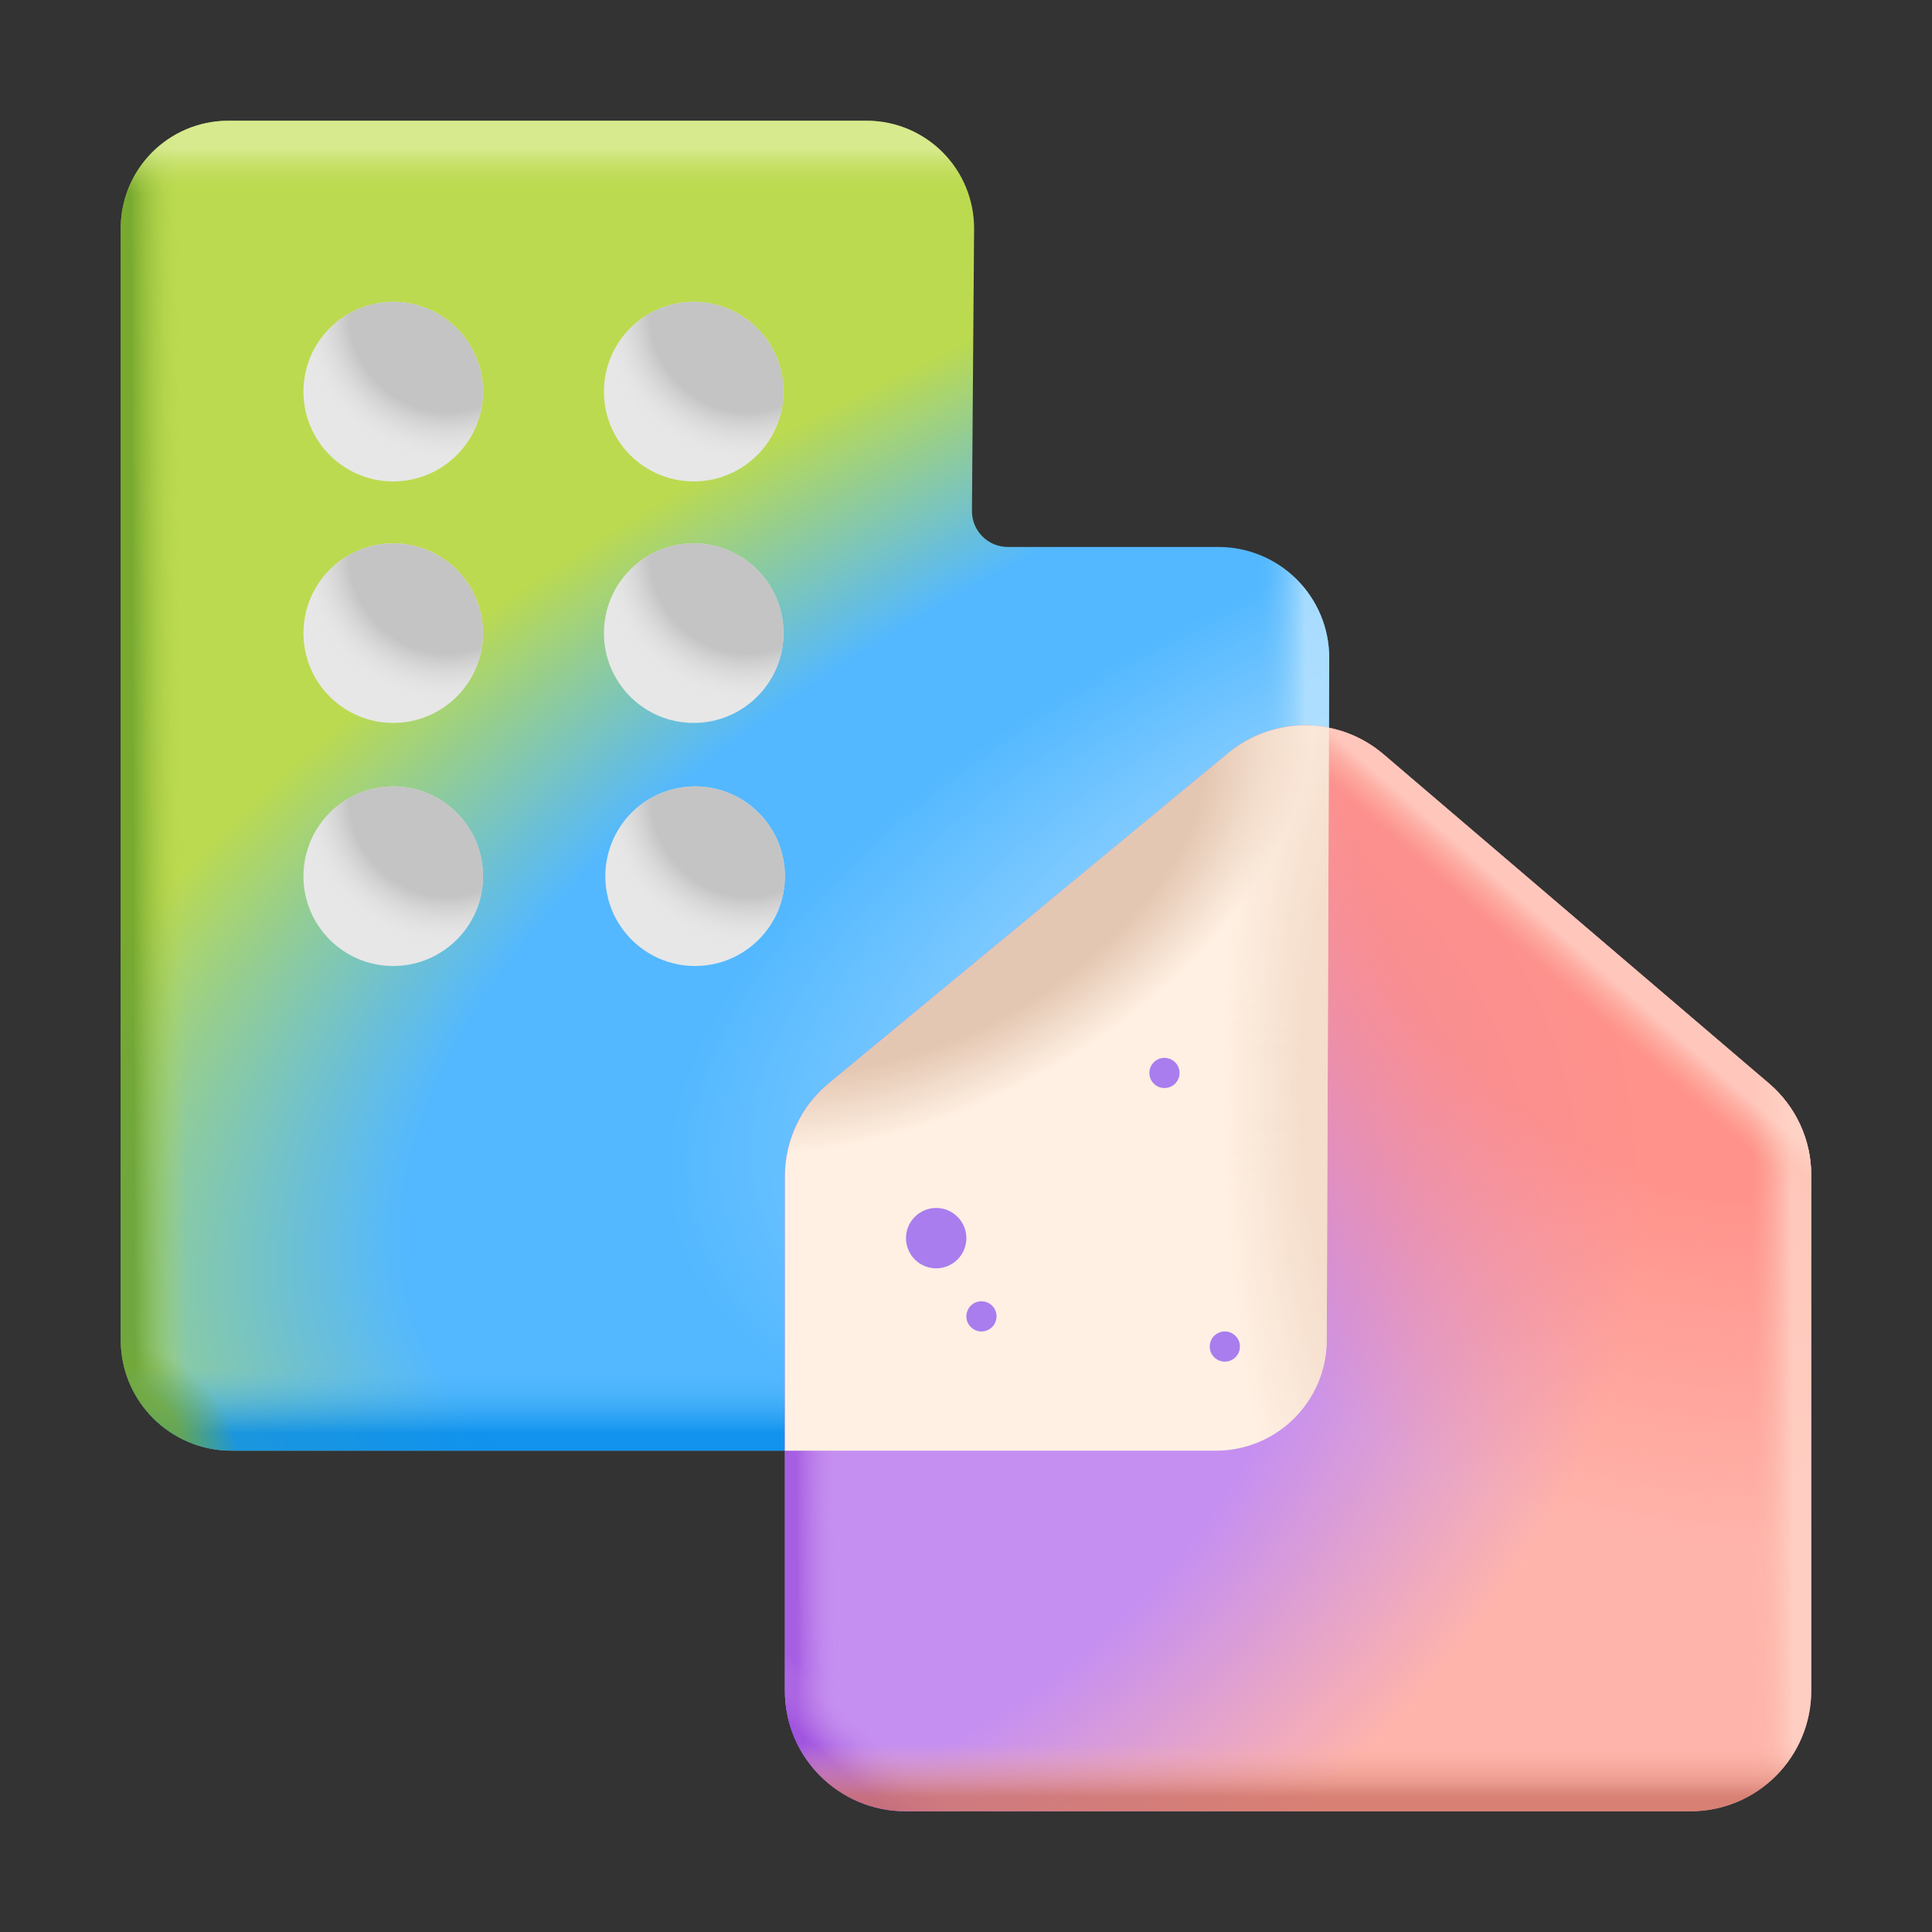 <svg width="64" height="64" viewBox="0 0 64 64" fill="none" xmlns="http://www.w3.org/2000/svg">
<rect x="0" y="0" width="64" height="64" fill="#333333" stroke="none"/>
<path d="M4 7.565C4 5.596 5.596 4 7.565 4H28.703C30.683 4 32.283 5.613 32.268 7.593L32.197 16.921C32.192 17.581 32.725 18.119 33.385 18.119H40.359C42.393 18.119 44.04 19.772 44.032 21.806L43.951 44.396C43.943 46.42 42.301 48.056 40.277 48.056H7.673C5.645 48.056 4 46.412 4 44.383V7.565Z" fill="url(#paint0_radial_12721_95476)"/>
<path d="M4 7.565C4 5.596 5.596 4 7.565 4H28.703C30.683 4 32.283 5.613 32.268 7.593L32.197 16.921C32.192 17.581 32.725 18.119 33.385 18.119H40.359C42.393 18.119 44.04 19.772 44.032 21.806L43.951 44.396C43.943 46.42 42.301 48.056 40.277 48.056H7.673C5.645 48.056 4 46.412 4 44.383V7.565Z" fill="url(#paint1_linear_12721_95476)" fill-opacity="0.8"/>
<path d="M4 7.565C4 5.596 5.596 4 7.565 4H28.703C30.683 4 32.283 5.613 32.268 7.593L32.197 16.921C32.192 17.581 32.725 18.119 33.385 18.119H40.359C42.393 18.119 44.04 19.772 44.032 21.806L43.951 44.396C43.943 46.42 42.301 48.056 40.277 48.056H7.673C5.645 48.056 4 46.412 4 44.383V7.565Z" fill="url(#paint2_linear_12721_95476)" fill-opacity="0.8"/>
<path d="M4 7.565C4 5.596 5.596 4 7.565 4H28.703C30.683 4 32.283 5.613 32.268 7.593L32.197 16.921C32.192 17.581 32.725 18.119 33.385 18.119H40.359C42.393 18.119 44.04 19.772 44.032 21.806L43.951 44.396C43.943 46.42 42.301 48.056 40.277 48.056H7.673C5.645 48.056 4 46.412 4 44.383V7.565Z" fill="url(#paint3_radial_12721_95476)" fill-opacity="0.8"/>
<circle cx="13.026" cy="12.974" r="2.974" fill="#E7E7E7"/>
<circle cx="13.026" cy="12.974" r="2.974" fill="url(#paint4_radial_12721_95476)"/>
<circle cx="22.98" cy="12.974" r="2.974" fill="#E7E7E7"/>
<circle cx="22.98" cy="12.974" r="2.974" fill="url(#paint5_radial_12721_95476)"/>
<circle cx="22.98" cy="20.974" r="2.974" fill="#E7E7E7"/>
<circle cx="22.98" cy="20.974" r="2.974" fill="url(#paint6_radial_12721_95476)"/>
<circle cx="23.026" cy="29.026" r="2.974" fill="#E7E7E7"/>
<circle cx="23.026" cy="29.026" r="2.974" fill="url(#paint7_radial_12721_95476)"/>
<circle cx="13.026" cy="20.974" r="2.974" fill="#E7E7E7"/>
<circle cx="13.026" cy="20.974" r="2.974" fill="url(#paint8_radial_12721_95476)"/>
<circle cx="13.026" cy="29.026" r="2.974" fill="#E7E7E7"/>
<circle cx="13.026" cy="29.026" r="2.974" fill="url(#paint9_radial_12721_95476)"/>
<path d="M26 38.968C26 37.776 26.532 36.646 27.451 35.887L40.688 24.946C42.185 23.709 44.354 23.726 45.831 24.987L58.598 35.889C59.488 36.649 60 37.76 60 38.929V56.002C60 58.21 58.21 60 56.002 60H29.998C27.79 60 26 58.21 26 56.002V38.968Z" fill="url(#paint10_radial_12721_95476)"/>
<path d="M26 38.968C26 37.776 26.532 36.646 27.451 35.887L40.688 24.946C42.185 23.709 44.354 23.726 45.831 24.987L58.598 35.889C59.488 36.649 60 37.76 60 38.929V56.002C60 58.21 58.21 60 56.002 60H29.998C27.79 60 26 58.21 26 56.002V38.968Z" fill="url(#paint11_radial_12721_95476)" fill-opacity="0.8"/>
<path d="M26 38.968C26 37.776 26.532 36.646 27.451 35.887L40.688 24.946C42.185 23.709 44.354 23.726 45.831 24.987L58.598 35.889C59.488 36.649 60 37.76 60 38.929V56.002C60 58.21 58.21 60 56.002 60H29.998C27.79 60 26 58.21 26 56.002V38.968Z" fill="url(#paint12_linear_12721_95476)" fill-opacity="0.8"/>
<path d="M26 38.968C26 37.776 26.532 36.646 27.451 35.887L40.688 24.946C42.185 23.709 44.354 23.726 45.831 24.987L58.598 35.889C59.488 36.649 60 37.76 60 38.929V56.002C60 58.21 58.21 60 56.002 60H29.998C27.79 60 26 58.21 26 56.002V38.968Z" fill="url(#paint13_linear_12721_95476)" fill-opacity="0.8"/>
<path d="M26 38.968C26 37.776 26.532 36.646 27.451 35.887L40.688 24.946C42.185 23.709 44.354 23.726 45.831 24.987L58.598 35.889C59.488 36.649 60 37.76 60 38.929V56.002C60 58.21 58.21 60 56.002 60H29.998C27.79 60 26 58.21 26 56.002V38.968Z" fill="url(#paint14_linear_12721_95476)" fill-opacity="0.8"/>
<path fill-rule="evenodd" clip-rule="evenodd" d="M44.024 24.108L43.951 44.396C43.943 46.42 42.301 48.056 40.277 48.056H26V38.968C26 37.776 26.532 36.647 27.451 35.887L40.688 24.946C41.644 24.156 42.875 23.878 44.024 24.108Z" fill="url(#paint15_radial_12721_95476)"/>
<path fill-rule="evenodd" clip-rule="evenodd" d="M44.024 24.108L43.951 44.396C43.943 46.42 42.301 48.056 40.277 48.056H26V38.968C26 37.776 26.532 36.647 27.451 35.887L40.688 24.946C41.644 24.156 42.875 23.878 44.024 24.108Z" fill="url(#paint16_radial_12721_95476)" fill-opacity="0.4"/>
<circle cx="38.574" cy="35.543" r="0.5" transform="rotate(-90 38.574 35.543)" fill="#A97DEE"/>
<circle cx="32.512" cy="43.606" r="0.5" transform="rotate(-90 32.512 43.606)" fill="#A97DEE"/>
<circle cx="40.574" cy="44.606" r="0.5" transform="rotate(-90 40.574 44.606)" fill="#A97DEE"/>
<circle cx="31.012" cy="41.015" r="1" transform="rotate(-90 31.012 41.015)" fill="#A97DEE"/>
<defs>
<radialGradient id="paint0_radial_12721_95476" cx="0" cy="0" r="1" gradientUnits="userSpaceOnUse" gradientTransform="translate(55.25 31.056) rotate(-106.975) scale(38.424 85.636)">
<stop offset="0.195" stop-color="#A0D8FF"/>
<stop offset="0.405" stop-color="#53B8FF"/>
<stop offset="0.51" stop-color="#53B8FF"/>
<stop offset="0.696" stop-color="#BCDA4F"/>
</radialGradient>
<linearGradient id="paint1_linear_12721_95476" x1="44.032" y1="27.116" x2="4" y2="27.257" gradientUnits="userSpaceOnUse">
<stop offset="0.019" stop-color="#BAE4FF"/>
<stop offset="0.057" stop-color="#6EC3F9" stop-opacity="0"/>
<stop offset="0.947" stop-color="#BCDA50" stop-opacity="0"/>
<stop offset="0.99" stop-color="#679E28"/>
</linearGradient>
<linearGradient id="paint2_linear_12721_95476" x1="24.016" y1="4" x2="24.016" y2="48.056" gradientUnits="userSpaceOnUse">
<stop offset="0.021" stop-color="#DDEE9D"/>
<stop offset="0.055" stop-color="#BCDA50" stop-opacity="0"/>
<stop offset="0.938" stop-color="#57BAF8" stop-opacity="0"/>
<stop offset="0.987" stop-color="#0089EA"/>
</linearGradient>
<radialGradient id="paint3_radial_12721_95476" cx="0" cy="0" r="1" gradientUnits="userSpaceOnUse" gradientTransform="translate(4.625 47.299) rotate(35.819) scale(7.258 5.087)">
<stop offset="0.206" stop-color="#75A936"/>
<stop offset="0.5" stop-color="#75A936" stop-opacity="0"/>
</radialGradient>
<radialGradient id="paint4_radial_12721_95476" cx="0" cy="0" r="1" gradientUnits="userSpaceOnUse" gradientTransform="translate(14.656 10.535) rotate(139.685) scale(6.038 6.343)">
<stop offset="0.501" stop-color="#C4C4C4"/>
<stop offset="0.777" stop-color="#E8E8E8" stop-opacity="0"/>
</radialGradient>
<radialGradient id="paint5_radial_12721_95476" cx="0" cy="0" r="1" gradientUnits="userSpaceOnUse" gradientTransform="translate(24.61 10.535) rotate(139.685) scale(6.038 6.343)">
<stop offset="0.501" stop-color="#C4C4C4"/>
<stop offset="0.777" stop-color="#E8E8E8" stop-opacity="0"/>
</radialGradient>
<radialGradient id="paint6_radial_12721_95476" cx="0" cy="0" r="1" gradientUnits="userSpaceOnUse" gradientTransform="translate(24.61 18.535) rotate(139.685) scale(6.038 6.343)">
<stop offset="0.501" stop-color="#C4C4C4"/>
<stop offset="0.777" stop-color="#E8E8E8" stop-opacity="0"/>
</radialGradient>
<radialGradient id="paint7_radial_12721_95476" cx="0" cy="0" r="1" gradientUnits="userSpaceOnUse" gradientTransform="translate(24.656 26.588) rotate(139.685) scale(6.038 6.343)">
<stop offset="0.501" stop-color="#C4C4C4"/>
<stop offset="0.777" stop-color="#E8E8E8" stop-opacity="0"/>
</radialGradient>
<radialGradient id="paint8_radial_12721_95476" cx="0" cy="0" r="1" gradientUnits="userSpaceOnUse" gradientTransform="translate(14.656 18.535) rotate(139.685) scale(6.038 6.343)">
<stop offset="0.501" stop-color="#C4C4C4"/>
<stop offset="0.777" stop-color="#E8E8E8" stop-opacity="0"/>
</radialGradient>
<radialGradient id="paint9_radial_12721_95476" cx="0" cy="0" r="1" gradientUnits="userSpaceOnUse" gradientTransform="translate(14.656 26.588) rotate(139.685) scale(6.038 6.343)">
<stop offset="0.501" stop-color="#C4C4C4"/>
<stop offset="0.777" stop-color="#E8E8E8" stop-opacity="0"/>
</radialGradient>
<radialGradient id="paint10_radial_12721_95476" cx="0" cy="0" r="1" gradientUnits="userSpaceOnUse" gradientTransform="translate(24 45.806) rotate(-115.56) scale(31.869 46.535)">
<stop offset="0.432" stop-color="#C58FF1"/>
<stop offset="0.699" stop-color="#FFB4AB"/>
</radialGradient>
<radialGradient id="paint11_radial_12721_95476" cx="0" cy="0" r="1" gradientUnits="userSpaceOnUse" gradientTransform="translate(57.25 26.306) rotate(58.707) scale(29.841 28.207)">
<stop offset="0.433" stop-color="#FF8982"/>
<stop offset="0.85" stop-color="#FF8982" stop-opacity="0"/>
</radialGradient>
<linearGradient id="paint12_linear_12721_95476" x1="60" y1="42.903" x2="26" y2="43.028" gradientUnits="userSpaceOnUse">
<stop offset="0.019" stop-color="#FFD4C8"/>
<stop offset="0.057" stop-color="#FAB8A5" stop-opacity="0"/>
<stop offset="0.947" stop-color="#C992EC" stop-opacity="0"/>
<stop offset="0.99" stop-color="#9F51DE"/>
</linearGradient>
<linearGradient id="paint13_linear_12721_95476" x1="50.562" y1="28.431" x2="25.23" y2="57.343" gradientUnits="userSpaceOnUse">
<stop offset="0.029" stop-color="#FFD4C8"/>
<stop offset="0.063" stop-color="#FAB8A5" stop-opacity="0"/>
<stop offset="0.935" stop-color="#C992EC" stop-opacity="0"/>
<stop offset="0.98" stop-color="#9F51DE"/>
</linearGradient>
<linearGradient id="paint14_linear_12721_95476" x1="43" y1="24.03" x2="43" y2="60" gradientUnits="userSpaceOnUse">
<stop offset="0.938" stop-color="#FCB7A7" stop-opacity="0"/>
<stop offset="0.987" stop-color="#CE7366"/>
</linearGradient>
<radialGradient id="paint15_radial_12721_95476" cx="0" cy="0" r="1" gradientUnits="userSpaceOnUse" gradientTransform="translate(30.5 28.056) rotate(60.101) scale(23.07 37.996)">
<stop offset="0.27" stop-color="#E4C7B2"/>
<stop offset="0.371" stop-color="#FFF0E3"/>
</radialGradient>
<radialGradient id="paint16_radial_12721_95476" cx="0" cy="0" r="1" gradientUnits="userSpaceOnUse" gradientTransform="translate(45.5 36.043) scale(8 29.082)">
<stop offset="0.301" stop-color="#E5C2A9"/>
<stop offset="0.626" stop-color="#E5C2A9" stop-opacity="0"/>
</radialGradient>
</defs>
</svg>
